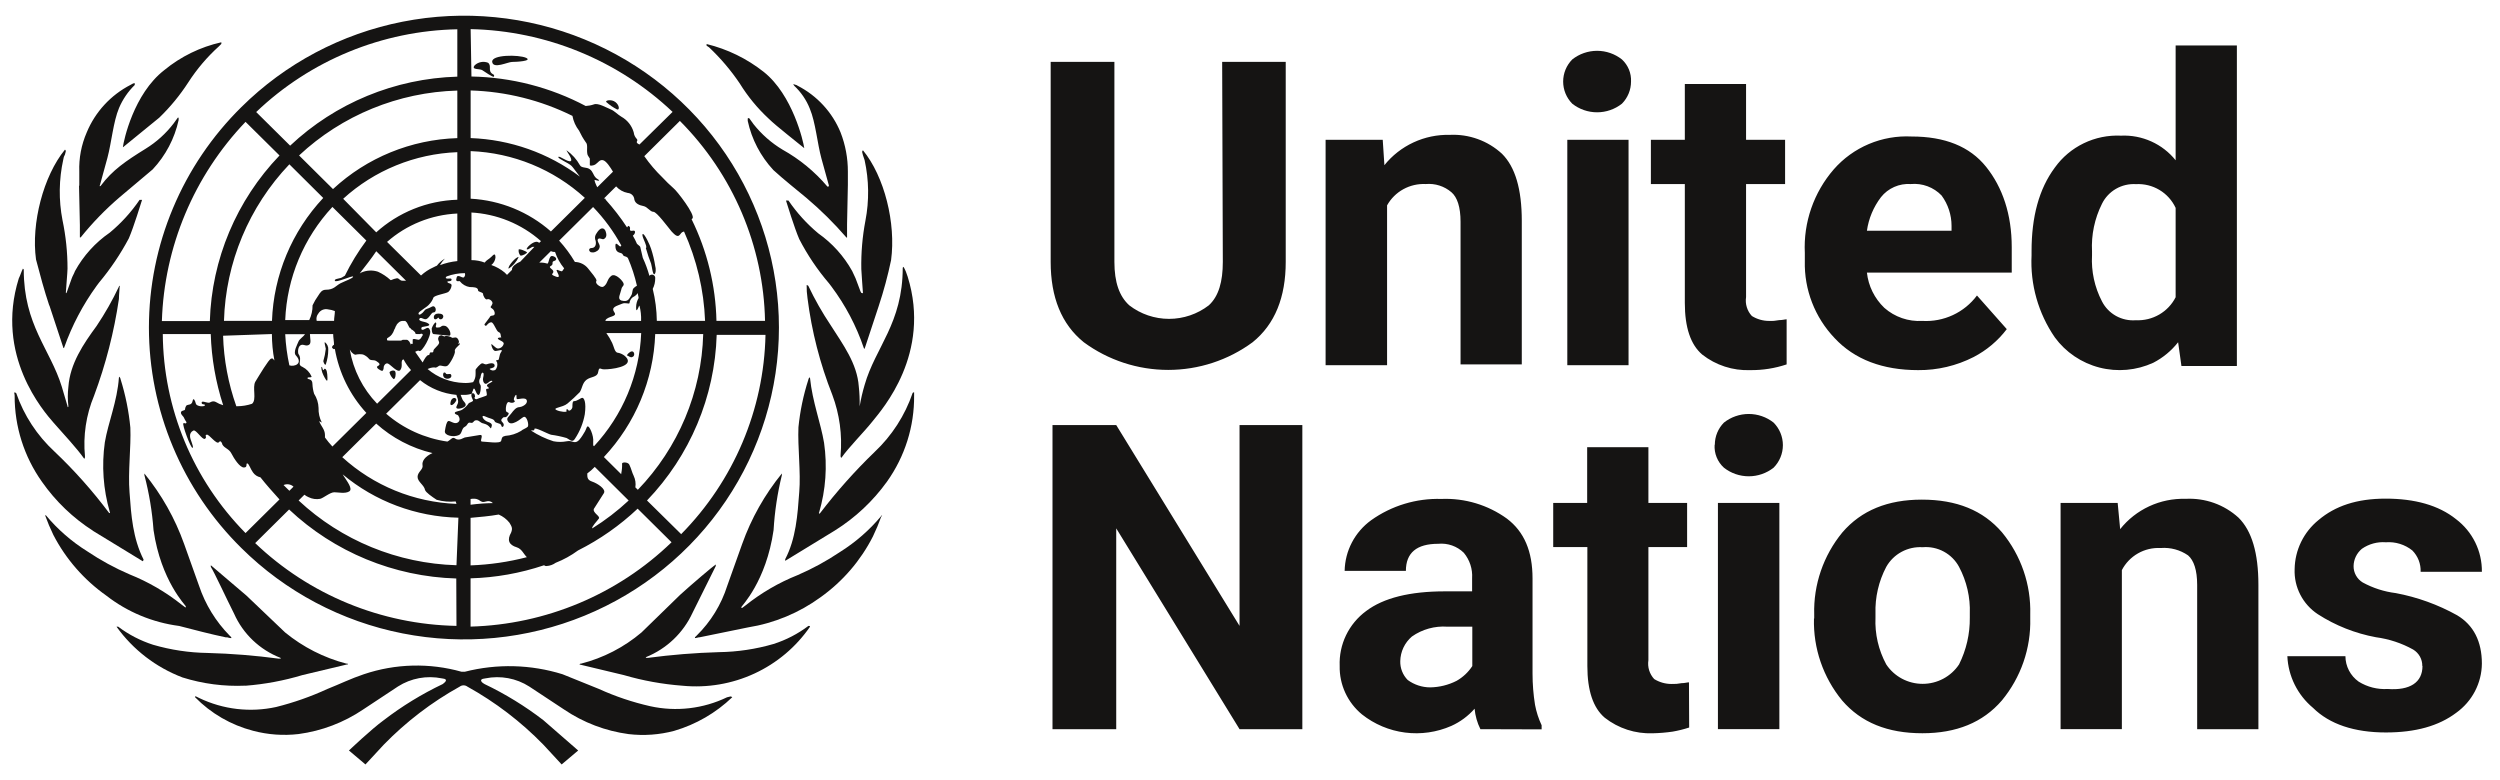 <?xml version="1.0" encoding="utf-8"?>
<svg xmlns="http://www.w3.org/2000/svg" width="141" height="44" viewBox="0 0 141 44" fill="none">
<g id="Logo_of_the_United_Nations 1" clip-path="url(#clip0_3293_6317)">
<path id="path927" d="M68.93 3.491H72.515V14.772C72.515 16.759 71.908 18.286 70.648 19.302C69.272 20.316 67.602 20.863 65.887 20.863C64.171 20.863 62.502 20.316 61.125 19.302C59.865 18.286 59.258 16.759 59.258 14.772V3.491H62.852V14.772C62.852 15.927 63.134 16.718 63.693 17.222C64.333 17.716 65.122 17.984 65.934 17.984C66.745 17.984 67.534 17.716 68.175 17.222C68.734 16.714 68.967 15.882 68.967 14.772L68.93 3.491ZM80.414 10.38C79.973 10.358 79.534 10.458 79.148 10.671C78.762 10.883 78.444 11.2 78.231 11.583V20.598H74.764V7.883H77.986L78.08 9.316C78.519 8.768 79.081 8.329 79.721 8.032C80.361 7.735 81.061 7.589 81.768 7.606C82.305 7.58 82.842 7.661 83.347 7.844C83.852 8.026 84.315 8.307 84.709 8.67C85.455 9.409 85.829 10.657 85.829 12.461V20.552H82.375V12.506C82.375 11.674 82.187 11.12 81.859 10.841C81.662 10.672 81.432 10.544 81.184 10.465C80.936 10.386 80.674 10.357 80.414 10.38ZM88.162 4.6C88.162 4.134 88.346 3.686 88.675 3.353C89.073 3.038 89.567 2.866 90.076 2.866C90.585 2.866 91.079 3.038 91.477 3.353C91.648 3.511 91.783 3.705 91.872 3.92C91.96 4.136 92.001 4.368 91.99 4.6C91.99 5.067 91.806 5.515 91.477 5.848C91.079 6.163 90.585 6.334 90.076 6.334C89.567 6.334 89.073 6.163 88.675 5.848C88.346 5.515 88.162 5.067 88.162 4.6ZM91.85 7.883V20.598H88.396V7.883H91.85ZM100.766 20.552C100.105 20.774 99.41 20.883 98.712 20.875C97.733 20.912 96.772 20.6 96.005 19.997C95.351 19.44 95.024 18.469 95.024 17.084V10.38H93.11V7.883H95.024V4.739H98.478V7.883H100.679V10.38H98.478V16.759C98.449 16.95 98.463 17.144 98.52 17.328C98.576 17.512 98.674 17.682 98.806 17.823C99.099 18.006 99.439 18.102 99.786 18.1C99.974 18.108 100.161 18.092 100.345 18.055C100.533 18.055 100.672 18.009 100.766 18.009V20.552ZM113.182 18.563C112.686 19.218 112.048 19.755 111.316 20.135C110.349 20.629 109.275 20.883 108.187 20.875C106.181 20.875 104.594 20.273 103.474 19.071C102.356 17.898 101.752 16.336 101.792 14.725V14.264C101.709 12.543 102.294 10.855 103.428 9.548C103.969 8.93 104.645 8.443 105.405 8.122C106.165 7.802 106.989 7.657 107.814 7.699C109.683 7.699 111.089 8.253 112.017 9.409C112.944 10.566 113.462 12.091 113.462 13.94V15.373H105.294C105.376 16.129 105.723 16.832 106.275 17.361C106.565 17.618 106.905 17.816 107.273 17.943C107.641 18.07 108.031 18.123 108.421 18.1C109.014 18.134 109.607 18.02 110.144 17.77C110.682 17.52 111.149 17.14 111.501 16.666L113.182 18.563ZM107.768 10.38C107.448 10.358 107.128 10.414 106.835 10.543C106.542 10.672 106.285 10.87 106.087 11.12C105.664 11.674 105.391 12.326 105.294 13.014H110.067V12.737C110.067 12.123 109.871 11.524 109.506 11.027C109.285 10.796 109.013 10.617 108.712 10.505C108.411 10.393 108.088 10.35 107.768 10.38ZM123.033 20.643L122.846 19.302C122.468 19.783 121.991 20.177 121.446 20.459C120.496 20.896 119.422 20.991 118.408 20.73C117.394 20.468 116.504 19.866 115.89 19.026C114.958 17.666 114.498 16.044 114.58 14.402V14.171C114.58 12.225 114.999 10.657 115.89 9.455C116.309 8.868 116.872 8.395 117.524 8.08C118.177 7.764 118.9 7.617 119.625 7.651C120.213 7.624 120.799 7.736 121.335 7.978C121.87 8.219 122.34 8.583 122.706 9.04V2.565H126.16V20.643H123.033ZM117.99 14.402C117.941 15.301 118.134 16.197 118.551 16.997C118.727 17.343 119.003 17.629 119.344 17.819C119.686 18.008 120.076 18.093 120.466 18.061C120.926 18.083 121.382 17.971 121.78 17.741C122.177 17.511 122.499 17.171 122.706 16.764V11.725C122.511 11.305 122.194 10.952 121.794 10.713C121.395 10.474 120.932 10.36 120.466 10.385C120.072 10.361 119.679 10.454 119.338 10.651C118.997 10.849 118.723 11.142 118.551 11.494C118.135 12.325 117.942 13.249 117.99 14.175V14.402ZM73.452 23.973V41.125H69.91L62.955 29.799V41.125H59.361V23.973H62.955L69.91 35.3V23.973H73.452ZM83.495 41.125C83.315 40.764 83.204 40.372 83.167 39.971C82.806 40.383 82.359 40.714 81.857 40.941C81.037 41.301 80.134 41.431 79.245 41.316C78.356 41.202 77.516 40.848 76.816 40.293C76.412 39.96 76.09 39.542 75.872 39.068C75.654 38.595 75.547 38.08 75.558 37.559C75.534 36.962 75.657 36.367 75.917 35.827C76.178 35.287 76.567 34.818 77.052 34.461C78.032 33.721 79.525 33.352 81.486 33.352H83.027V32.612C83.06 32.093 82.893 31.581 82.56 31.178C82.371 30.993 82.144 30.852 81.894 30.764C81.644 30.676 81.377 30.644 81.113 30.67C79.899 30.67 79.292 31.179 79.292 32.197H75.838C75.848 31.639 75.988 31.091 76.247 30.596C76.506 30.101 76.877 29.672 77.331 29.342C78.484 28.519 79.88 28.096 81.3 28.14C82.621 28.087 83.92 28.478 84.988 29.249C85.968 29.989 86.435 31.098 86.435 32.625V37.992C86.435 38.581 86.482 39.169 86.575 39.75C86.65 40.149 86.775 40.537 86.948 40.905V41.136L83.495 41.125ZM80.656 38.768C81.177 38.761 81.689 38.635 82.152 38.399C82.51 38.196 82.814 37.91 83.038 37.566V35.345H81.637C80.923 35.294 80.213 35.49 79.63 35.901C79.428 36.074 79.266 36.287 79.153 36.526C79.04 36.765 78.98 37.025 78.975 37.289C78.97 37.485 79.004 37.68 79.076 37.862C79.148 38.045 79.256 38.211 79.394 38.351C79.759 38.619 80.2 38.765 80.654 38.768H80.656ZM95.269 41.032C94.963 41.132 94.651 41.209 94.334 41.264C93.963 41.318 93.589 41.349 93.214 41.357C92.235 41.393 91.275 41.082 90.507 40.479C89.854 39.922 89.527 38.951 89.527 37.566V30.856H87.601V28.365H89.516V25.221H92.97V28.365H95.153V30.856H92.97V37.235C92.941 37.425 92.955 37.62 93.011 37.804C93.068 37.988 93.166 38.157 93.297 38.299C93.591 38.481 93.931 38.577 94.278 38.576C94.465 38.583 94.653 38.568 94.837 38.531C95.024 38.531 95.164 38.483 95.258 38.483L95.269 41.032ZM96.716 25.082C96.716 24.616 96.9 24.168 97.229 23.835C97.627 23.52 98.121 23.348 98.63 23.348C99.139 23.348 99.633 23.52 100.031 23.835C100.367 24.174 100.555 24.631 100.555 25.106C100.555 25.582 100.367 26.038 100.031 26.378C99.632 26.692 99.139 26.863 98.63 26.863C98.121 26.863 97.627 26.692 97.229 26.378C97.049 26.215 96.909 26.014 96.818 25.789C96.727 25.565 96.689 25.323 96.705 25.082H96.716ZM100.356 28.365V41.123H96.891V28.365H100.356ZM102.321 34.885V34.653C102.275 32.974 102.838 31.334 103.908 30.03C104.982 28.78 106.476 28.179 108.39 28.179C110.355 28.179 111.844 28.78 112.918 30.03C113.989 31.333 114.553 32.974 114.506 34.653V34.885C114.548 36.565 113.98 38.205 112.905 39.506C111.831 40.753 110.338 41.355 108.423 41.355C106.458 41.355 104.969 40.753 103.895 39.506C102.825 38.202 102.262 36.562 102.308 34.883L102.321 34.885ZM105.777 34.606V34.837C105.737 35.754 105.947 36.664 106.384 37.473C106.608 37.81 106.912 38.086 107.271 38.278C107.629 38.469 108.03 38.569 108.437 38.569C108.844 38.569 109.245 38.469 109.603 38.278C109.962 38.086 110.267 37.81 110.491 37.473C110.9 36.654 111.108 35.751 111.097 34.837V34.606C111.131 33.69 110.921 32.782 110.491 31.972C110.296 31.608 109.997 31.308 109.632 31.111C109.267 30.913 108.851 30.827 108.436 30.863C108.023 30.837 107.611 30.928 107.248 31.124C106.885 31.32 106.586 31.614 106.384 31.972C105.957 32.784 105.748 33.691 105.777 34.606ZM121.857 30.908C121.41 30.885 120.967 30.991 120.579 31.212C120.192 31.433 119.877 31.76 119.673 32.154V41.123H116.217V28.365H119.437L119.577 29.844C120.014 29.293 120.576 28.851 121.217 28.554C121.857 28.257 122.56 28.113 123.267 28.134C123.811 28.105 124.356 28.184 124.869 28.366C125.382 28.549 125.853 28.832 126.254 29.198C127 29.937 127.374 31.185 127.374 32.988V41.125H123.92V32.988C123.92 32.156 123.732 31.602 123.407 31.323C122.957 31.012 122.412 30.865 121.865 30.908H121.857ZM136.617 37.559C136.62 37.374 136.574 37.191 136.484 37.029C136.393 36.867 136.262 36.731 136.102 36.634C135.453 36.273 134.74 36.038 134.002 35.94C132.835 35.724 131.722 35.283 130.727 34.642C130.307 34.365 129.966 33.986 129.737 33.54C129.507 33.095 129.397 32.599 129.417 32.099C129.425 31.567 129.55 31.043 129.783 30.564C130.017 30.084 130.354 29.662 130.771 29.325C131.705 28.538 132.917 28.123 134.552 28.123C136.187 28.123 137.539 28.493 138.519 29.28C138.979 29.628 139.351 30.077 139.604 30.593C139.857 31.108 139.985 31.675 139.978 32.249H136.524C136.532 32.027 136.495 31.807 136.415 31.6C136.334 31.393 136.212 31.205 136.056 31.046C135.636 30.71 135.102 30.544 134.563 30.584C134.082 30.547 133.604 30.678 133.209 30.953C133.066 31.073 132.95 31.221 132.869 31.389C132.789 31.556 132.745 31.739 132.742 31.924C132.739 32.109 132.785 32.292 132.875 32.454C132.965 32.617 133.096 32.753 133.255 32.85C133.833 33.166 134.467 33.37 135.122 33.451C136.335 33.679 137.502 34.1 138.578 34.699C139.51 35.254 139.978 36.178 139.978 37.428C139.973 37.97 139.839 38.504 139.588 38.986C139.336 39.468 138.974 39.884 138.53 40.202C137.55 40.941 136.244 41.311 134.563 41.311C132.788 41.311 131.389 40.849 130.454 39.923C130.022 39.563 129.671 39.118 129.422 38.617C129.173 38.116 129.031 37.569 129.007 37.01H132.282C132.283 37.291 132.351 37.567 132.481 37.816C132.611 38.065 132.798 38.281 133.028 38.444C133.516 38.748 134.088 38.893 134.663 38.859C135.923 38.952 136.628 38.489 136.628 37.562L136.617 37.559Z" fill="#151413"/>
<path id="path929" d="M41.015 39.322C39.667 39.974 38.136 40.154 36.672 39.83C35.677 39.605 34.708 39.279 33.78 38.857L31.725 38.027C29.938 37.472 28.03 37.423 26.217 37.886H26.029C24.221 37.377 22.3 37.426 20.521 38.027C19.822 38.258 19.167 38.58 18.468 38.857C17.538 39.285 16.569 39.626 15.573 39.875C14.11 40.195 12.581 40.016 11.233 39.367L11.045 39.274C10.999 39.274 10.999 39.274 10.999 39.32C11.896 40.236 13.028 40.892 14.274 41.216C15.111 41.438 15.982 41.501 16.842 41.4C18.148 41.225 19.395 40.75 20.484 40.014L22.448 38.716C23.18 38.25 24.068 38.086 24.92 38.26C25.387 38.306 25.014 38.537 24.968 38.582C23.791 39.143 22.677 39.825 21.645 40.617C20.944 41.125 19.68 42.328 19.68 42.328L20.612 43.115L21.641 42.003C22.902 40.707 24.349 39.601 25.935 38.721C25.996 38.676 26.069 38.653 26.145 38.653C26.22 38.653 26.294 38.676 26.354 38.721C27.94 39.601 29.387 40.707 30.649 42.003L31.677 43.115L32.609 42.328L30.644 40.617C29.615 39.826 28.504 39.144 27.33 38.582C27.236 38.537 26.911 38.306 27.378 38.26C28.232 38.087 29.12 38.252 29.852 38.721L31.817 40.018C32.904 40.755 34.151 41.229 35.456 41.404C36.316 41.505 37.188 41.443 38.024 41.22C39.254 40.859 40.377 40.209 41.299 39.324C41.273 39.299 41.24 39.283 41.205 39.279L41.019 39.324M45.593 35.302C45.001 35.749 44.337 36.094 43.628 36.32C42.627 36.612 41.591 36.767 40.548 36.781C39.205 36.82 37.864 36.929 36.533 37.105C36.439 37.105 36.393 37.105 36.439 37.06C37.601 36.588 38.538 35.695 39.059 34.562L40.369 31.926V31.836C40.277 31.881 38.969 32.99 38.362 33.546L36.179 35.672C35.193 36.507 34.027 37.109 32.771 37.43H32.725L32.679 37.475L35.181 38.074C36.261 38.39 37.372 38.591 38.495 38.675C39.885 38.81 41.286 38.573 42.551 37.987C43.816 37.402 44.898 36.49 45.685 35.347C45.685 35.3 45.639 35.3 45.591 35.3M49.7 29.105C49.035 29.901 48.248 30.587 47.366 31.139C46.614 31.644 45.817 32.078 44.984 32.437C43.924 32.861 42.933 33.438 42.043 34.149L41.858 34.288C41.81 34.288 41.81 34.288 41.81 34.24C41.81 34.193 43.211 32.809 43.63 29.896C43.692 28.851 43.848 27.814 44.098 26.797V26.704C43.129 27.894 42.371 29.239 41.858 30.681L41.017 33.038C40.68 34.1 40.088 35.065 39.29 35.849L39.196 35.94V35.987C39.29 35.987 39.382 35.94 39.476 35.94L42.183 35.386C43.671 35.149 45.08 34.562 46.292 33.676C47.535 32.786 48.544 31.613 49.233 30.255C49.408 29.893 49.564 29.522 49.7 29.143C49.791 29.053 49.746 29.053 49.7 29.098M51.473 22.163C51.041 23.429 50.305 24.571 49.327 25.491C48.214 26.567 47.184 27.723 46.246 28.951C46.246 28.996 46.152 28.951 46.198 28.906C46.572 27.63 46.668 26.29 46.477 24.974C46.292 23.865 45.822 22.663 45.685 21.322L45.639 21.277C45.639 21.322 45.591 21.367 45.591 21.415C45.31 22.287 45.123 23.186 45.032 24.096C44.984 25.206 45.172 26.639 45.078 27.749C44.984 29.046 44.89 30.385 44.285 31.539V31.632L47.084 29.922C48.237 29.201 49.237 28.263 50.027 27.163C51.038 25.743 51.573 24.045 51.556 22.308V22.122C51.52 22.128 51.487 22.144 51.462 22.17" fill="#151413"/>
<path id="path931" d="M48.484 22.909C48.492 22.539 48.476 22.168 48.436 21.8C48.344 20.503 47.55 19.441 46.849 18.34C46.375 17.632 45.954 16.89 45.589 16.122C45.564 16.096 45.531 16.081 45.495 16.076C45.491 16.323 45.507 16.571 45.543 16.816C45.779 18.685 46.249 20.518 46.943 22.271C47.351 23.361 47.51 24.526 47.408 25.684C47.408 25.777 47.408 25.777 47.453 25.822C47.875 25.221 48.715 24.388 49.228 23.742C49.742 23.095 52.543 19.951 51.193 15.605C51.136 15.412 51.058 15.225 50.96 15.049L50.914 15.097C50.914 18.238 49.373 19.581 48.766 21.707C48.648 22.102 48.555 22.503 48.486 22.909M48.532 16.437L48.253 15.695L48.063 15.287C47.594 14.445 46.941 13.719 46.15 13.161C45.506 12.624 44.94 12.001 44.469 11.31H44.329C44.375 11.449 44.797 12.837 45.076 13.483C45.537 14.377 46.101 15.215 46.757 15.981L46.897 16.165C47.683 17.216 48.298 18.384 48.718 19.625C48.718 19.637 48.722 19.648 48.731 19.657C48.74 19.665 48.751 19.67 48.764 19.67L49.558 17.265C49.841 16.414 50.074 15.548 50.257 14.671C50.538 12.59 49.883 9.954 48.67 8.475C48.644 8.5 48.628 8.533 48.624 8.568L48.67 8.752L48.764 9.031C49.012 10.156 49.028 11.32 48.809 12.452C48.638 13.351 48.561 14.264 48.578 15.179C48.578 15.317 48.67 16.476 48.67 16.519C48.67 16.563 48.624 16.519 48.578 16.519M44.788 4.832C45.176 5.194 45.479 5.637 45.674 6.129C46.002 6.914 46.093 8.075 46.329 8.94L46.751 10.465C46.751 10.512 46.703 10.558 46.657 10.512C45.948 9.676 45.093 8.974 44.133 8.439C43.506 8.062 42.953 7.576 42.5 7.005L42.266 6.68C42.26 6.674 42.253 6.669 42.245 6.666C42.237 6.663 42.228 6.661 42.219 6.661C42.21 6.661 42.202 6.663 42.194 6.666C42.186 6.669 42.178 6.674 42.172 6.68V6.819C42.395 7.855 42.895 8.813 43.62 9.593C44.227 10.149 44.879 10.657 45.486 11.165C46.291 11.846 47.041 12.588 47.729 13.384C47.729 13.384 47.774 13.431 47.774 13.384V12.644L47.82 10.426V9.686C47.823 8.928 47.683 8.175 47.408 7.468C46.942 6.33 46.081 5.395 44.98 4.832C44.934 4.786 44.84 4.786 44.746 4.739C44.75 4.775 44.767 4.808 44.794 4.832M39.991 2.669C40.641 3.283 41.221 3.965 41.72 4.704C42.172 5.437 42.721 6.105 43.353 6.691C43.773 7.109 45.035 8.08 45.36 8.356C45.314 7.987 44.705 5.351 43.074 4.055C42.127 3.306 41.028 2.77 39.851 2.483V2.576L39.991 2.669ZM13.847 38.675C14.937 38.591 16.014 38.389 17.06 38.074L19.582 37.473H19.628C19.628 37.467 19.627 37.461 19.625 37.456C19.622 37.45 19.619 37.445 19.614 37.441C19.61 37.437 19.605 37.433 19.6 37.431C19.594 37.429 19.588 37.428 19.582 37.428H19.534C18.268 37.096 17.089 36.496 16.08 35.67L13.897 33.589L11.89 31.879V31.972C12.076 32.249 12.777 33.775 13.2 34.606C13.706 35.749 14.648 36.647 15.82 37.103C15.866 37.149 15.82 37.149 15.726 37.149C14.395 36.971 13.055 36.863 11.711 36.827C10.668 36.812 9.632 36.656 8.631 36.364C7.923 36.136 7.258 35.792 6.666 35.345H6.572C7.5 36.642 8.795 37.638 10.292 38.208C11.438 38.568 12.639 38.725 13.84 38.671M12.766 35.942C12.86 35.942 12.906 35.99 13.045 35.99V35.942L12.954 35.851C12.171 35.056 11.581 34.094 11.227 33.04L10.386 30.683C9.872 29.241 9.114 27.896 8.144 26.706V26.799C8.411 27.815 8.583 28.852 8.659 29.898C9.078 32.763 10.48 34.152 10.48 34.197C10.48 34.242 10.48 34.29 10.432 34.242L10.246 34.104C9.356 33.394 8.365 32.818 7.306 32.394C6.473 32.036 5.675 31.601 4.924 31.096C4.042 30.546 3.254 29.859 2.59 29.064H2.544C2.679 29.441 2.835 29.812 3.011 30.173C3.716 31.533 4.741 32.706 5.998 33.594C7.187 34.518 8.606 35.109 10.105 35.304C10.993 35.535 11.88 35.767 12.766 35.953M5.251 29.944L8.052 31.654C8.078 31.629 8.094 31.596 8.098 31.561C7.491 30.359 7.397 29.066 7.306 27.77C7.212 26.613 7.397 25.227 7.352 24.118C7.263 23.19 7.078 22.273 6.799 21.383C6.799 21.337 6.753 21.292 6.753 21.244L6.707 21.292C6.614 22.633 6.101 23.835 5.913 24.944C5.727 26.259 5.822 27.597 6.192 28.873C6.24 28.921 6.146 28.966 6.146 28.921C5.22 27.683 4.189 26.526 3.066 25.461C2.089 24.557 1.352 23.43 0.917 22.178C0.893 22.153 0.861 22.136 0.826 22.131C0.778 22.131 0.826 22.224 0.826 22.317C0.82 24.054 1.357 25.75 2.365 27.171C3.137 28.275 4.121 29.218 5.26 29.946M4.747 25.876C4.793 25.831 4.793 25.831 4.793 25.738C4.68 24.573 4.856 23.399 5.306 22.317C5.964 20.552 6.434 18.723 6.707 16.861C6.707 16.63 6.753 16.212 6.753 16.122C6.707 16.122 6.707 16.122 6.707 16.167C6.343 16.937 5.921 17.68 5.446 18.388C4.699 19.404 3.952 20.513 3.858 21.809C3.813 22.177 3.813 22.55 3.858 22.918C3.858 22.93 3.853 22.942 3.845 22.95C3.836 22.959 3.825 22.963 3.812 22.963V22.918L3.485 21.809C2.83 19.681 1.339 18.349 1.339 15.196L1.291 15.151C1.199 15.334 1.151 15.52 1.059 15.704C-0.296 20.051 2.459 23.195 3.024 23.843C3.59 24.492 4.334 25.275 4.751 25.876M2.786 17.227L3.579 19.631C3.585 19.631 3.591 19.63 3.596 19.628C3.602 19.625 3.607 19.622 3.611 19.618C3.616 19.614 3.619 19.609 3.621 19.603C3.624 19.598 3.625 19.592 3.625 19.586C4.063 18.353 4.676 17.188 5.446 16.126L5.585 15.94C6.231 15.168 6.794 14.331 7.266 13.444C7.546 12.796 7.967 11.41 8.013 11.271H7.873C7.403 11.962 6.837 12.585 6.192 13.12C5.375 13.682 4.702 14.427 4.227 15.293C4.181 15.432 4.088 15.57 4.042 15.709L3.762 16.496C3.762 16.496 3.714 16.589 3.714 16.496C3.714 16.403 3.808 15.339 3.808 15.155C3.809 14.234 3.714 13.315 3.524 12.413C3.305 11.281 3.321 10.117 3.57 8.992C3.58 8.894 3.612 8.799 3.664 8.715C3.664 8.67 3.71 8.577 3.71 8.529C3.71 8.482 3.71 8.484 3.664 8.439C2.45 9.918 1.749 12.599 2.031 14.634C2.262 15.512 2.496 16.39 2.778 17.229M4.457 10.478L4.505 12.698V13.39H4.55C5.209 12.57 5.944 11.812 6.745 11.126L8.611 9.554C9.341 8.774 9.847 7.813 10.074 6.773V6.637H10.028L9.795 6.959C9.359 7.53 8.821 8.016 8.207 8.393C7.087 9.087 6.341 9.595 5.686 10.473C5.64 10.521 5.592 10.521 5.64 10.428L6.059 8.901C6.293 8.023 6.387 6.869 6.714 6.09C6.92 5.604 7.221 5.163 7.6 4.793V4.691C7.507 4.691 7.461 4.736 7.367 4.784C6.248 5.36 5.372 6.31 4.893 7.465C4.588 8.165 4.444 8.923 4.472 9.684V10.469M6.948 8.296L8.982 6.637C9.602 6.038 10.151 5.37 10.618 4.648C11.101 3.898 11.681 3.215 12.345 2.615L12.484 2.475V2.384C11.301 2.649 10.197 3.188 9.264 3.956C7.535 5.297 6.976 7.93 6.93 8.3M25.704 22.639C25.844 22.453 25.516 22.315 25.422 22.639C25.328 22.963 25.564 22.87 25.704 22.639ZM29.252 14.502C29.112 14.454 28.597 15.056 28.691 15.151C28.936 14.991 29.13 14.766 29.252 14.502ZM29.346 14.409C29.437 14.454 29.765 14.271 29.719 14.223C29.673 14.175 29.252 13.992 29.252 14.085C29.245 14.142 29.249 14.2 29.265 14.256C29.282 14.312 29.309 14.364 29.346 14.409ZM35.647 20.141C35.834 20.096 35.786 19.817 35.647 19.817C35.507 19.817 35.319 20.048 35.367 20.048C35.415 20.048 35.553 20.187 35.647 20.141ZM33.358 13.989C33.219 13.989 33.173 14.13 33.313 14.221C33.367 14.238 33.425 14.243 33.481 14.235C33.538 14.227 33.592 14.207 33.64 14.175C33.694 14.151 33.74 14.113 33.773 14.063C33.806 14.014 33.824 13.957 33.826 13.899C33.826 13.758 33.64 13.574 33.732 13.481C33.824 13.388 33.965 13.529 34.059 13.481C34.102 13.46 34.138 13.426 34.163 13.386C34.188 13.345 34.2 13.297 34.199 13.25C34.199 13.159 34.153 12.88 33.965 12.88C33.778 12.88 33.592 13.25 33.592 13.25C33.569 13.301 33.558 13.356 33.558 13.412C33.558 13.468 33.569 13.523 33.592 13.574C33.64 13.758 33.592 13.989 33.358 13.989Z" fill="#151413"/>
<path id="path933" d="M36.439 14.033C36.518 14.315 36.612 14.593 36.721 14.865C36.766 15.004 36.814 15.514 36.906 15.466C36.998 15.419 37 15.142 36.954 15.004C36.904 14.674 36.825 14.349 36.721 14.033C36.672 13.847 36.347 13.155 36.253 13.2C36.159 13.245 36.393 13.663 36.439 13.849C36.485 14.035 36.393 13.942 36.439 14.035M34.806 6.174C34.946 6.22 34.946 5.943 34.712 5.759C34.478 5.575 34.105 5.666 34.199 5.759C34.382 5.923 34.586 6.063 34.806 6.174ZM27.804 4.187C27.477 4.001 27.758 3.724 27.525 3.538C27.4 3.489 27.263 3.476 27.131 3.501C26.999 3.525 26.877 3.586 26.778 3.677C26.544 3.956 27.057 3.863 27.197 3.956C27.337 4.049 27.804 4.371 27.852 4.326C27.861 4.314 27.867 4.301 27.869 4.287C27.871 4.273 27.87 4.258 27.866 4.244C27.861 4.231 27.854 4.219 27.843 4.209C27.833 4.199 27.82 4.191 27.806 4.187M29.673 3.262C29.254 3.076 27.708 3.076 27.76 3.493C27.813 3.91 28.647 3.493 28.88 3.493C29.114 3.493 30.046 3.445 29.673 3.262ZM25.422 21.106C25.33 21.06 25.191 21.151 25.143 21.06C25.095 20.97 25.003 21.013 25.003 21.06C24.99 21.1 24.987 21.142 24.995 21.182C25.003 21.223 25.021 21.261 25.049 21.292C25.101 21.336 25.167 21.36 25.235 21.36C25.304 21.36 25.37 21.336 25.422 21.292C25.445 21.266 25.458 21.233 25.458 21.199C25.458 21.164 25.445 21.131 25.422 21.106ZM24.536 18.009C24.675 18.009 24.675 17.916 24.724 17.916C24.771 17.916 24.724 18.009 24.863 18.009C25.003 18.009 25.143 17.685 24.724 17.685C24.396 17.685 24.442 18.009 24.536 18.009ZM25.097 18.379C24.863 18.331 24.909 18.47 24.724 18.47C24.442 18.517 24.675 18.286 24.584 18.193C24.536 18.148 24.396 18.379 24.35 18.517C24.35 18.61 24.35 18.794 24.442 18.84L25.33 18.933C25.516 18.933 25.33 18.424 25.097 18.379ZM22.202 21.383C22.296 21.383 22.342 21.106 22.296 20.967C22.25 20.829 21.968 20.922 21.968 21.013C22.006 21.157 22.088 21.286 22.202 21.383ZM18.468 21.383C18.468 21.292 18.468 20.922 18.375 20.829C18.281 20.736 18.281 20.874 18.235 20.874C18.189 20.874 18.187 20.691 18.141 20.691C18.095 20.691 18.141 20.967 18.235 21.151C18.329 21.335 18.468 21.614 18.468 21.383ZM18.375 20.552C18.466 20.284 18.514 20.003 18.514 19.72C18.52 19.64 18.506 19.561 18.473 19.488C18.441 19.416 18.391 19.352 18.329 19.302C18.281 19.302 18.329 19.441 18.375 19.672C18.35 19.907 18.303 20.14 18.235 20.366C18.235 20.412 18.329 20.643 18.375 20.552Z" fill="#151413"/>
<path id="path935" d="M13.613 30.908C16.096 33.369 19.26 35.045 22.705 35.724C26.15 36.404 29.721 36.056 32.967 34.725C36.213 33.394 38.987 31.14 40.938 28.247C42.89 25.354 43.932 21.953 43.932 18.474C43.932 14.995 42.89 11.594 40.938 8.701C38.987 5.809 36.213 3.554 32.967 2.223C29.721 0.892 26.15 0.544 22.705 1.224C19.26 1.903 16.096 3.58 13.613 6.04C11.96 7.671 10.649 9.609 9.755 11.743C8.86 13.876 8.399 16.164 8.399 18.474C8.399 20.785 8.86 23.072 9.755 25.206C10.649 27.34 11.96 29.277 13.613 30.908ZM9.178 18.84H11.886C11.929 20.204 12.165 21.556 12.587 22.855C12.438 22.812 12.296 22.75 12.165 22.669C11.98 22.576 11.84 22.715 11.792 22.715C11.606 22.715 11.373 22.576 11.373 22.715C11.373 22.853 11.558 22.762 11.558 22.855C11.558 22.948 11.091 22.946 11.045 22.762C10.999 22.578 10.905 22.392 10.86 22.624C10.814 22.855 10.626 22.808 10.532 22.855C10.474 22.918 10.441 22.999 10.438 23.084C10.438 23.177 10.205 23.132 10.205 23.27C10.205 23.409 10.344 23.456 10.392 23.595C10.44 23.733 10.578 23.826 10.486 23.872C10.395 23.917 10.438 23.826 10.344 23.872C10.251 23.917 10.766 25.305 10.86 25.258C10.954 25.21 10.718 24.797 10.718 24.609C10.71 24.542 10.724 24.474 10.757 24.416C10.791 24.358 10.843 24.311 10.905 24.285C11.045 24.194 11.418 24.84 11.56 24.747C11.702 24.654 11.515 24.564 11.654 24.516C11.794 24.468 12.215 25.117 12.355 24.933C12.449 24.795 12.541 25.024 12.541 25.072C12.68 25.303 12.914 25.303 13.054 25.58C13.194 25.857 13.521 26.367 13.755 26.367C13.988 26.367 13.848 26.136 13.942 26.136C14.036 26.136 14.128 26.458 14.268 26.644C14.367 26.786 14.518 26.886 14.689 26.921C15.014 27.338 15.39 27.753 15.763 28.168L13.848 30.065C10.881 27.057 9.208 23.026 9.181 18.82M24.632 14.984L24.444 15.077C24.187 15.192 23.951 15.348 23.745 15.538L21.83 13.643C22.927 12.676 24.326 12.111 25.793 12.043V14.725C25.457 14.758 25.128 14.836 24.813 14.956C24.889 14.821 24.983 14.696 25.092 14.586C24.909 14.691 24.75 14.834 24.625 15.004M23.173 19.395V19.488C23.173 19.395 23.127 19.35 23.079 19.257C23.033 19.209 22.988 19.164 22.939 19.164H22.715L22.623 19.209H21.968C21.876 19.209 21.828 19.209 21.828 19.164C21.782 18.98 22.062 19.119 22.25 18.563C22.296 18.517 22.296 18.424 22.341 18.379L22.389 18.286L22.435 18.238L22.481 18.193C22.518 18.158 22.562 18.131 22.611 18.115C22.66 18.099 22.712 18.094 22.763 18.1H22.857L22.948 18.193L23.088 18.47C23.136 18.517 23.182 18.517 23.182 18.563C23.252 18.598 23.316 18.644 23.37 18.701L23.416 18.749V18.794C23.461 18.84 23.461 18.84 23.509 18.84H23.695C23.789 18.794 23.789 18.84 23.837 18.84V18.887C23.837 18.933 23.837 18.933 23.789 18.98C23.789 19.026 23.743 19.026 23.743 19.071C23.695 19.119 23.649 19.164 23.603 19.164C23.524 19.154 23.447 19.138 23.37 19.119C23.322 19.119 23.276 19.119 23.276 19.164V19.395M18.152 23.835C18.019 23.577 17.956 23.291 17.966 23.002C17.957 22.719 17.87 22.444 17.715 22.206C17.66 22.027 17.629 21.841 17.621 21.653C17.621 21.329 17.342 21.422 17.342 21.329C17.342 21.236 17.573 21.329 17.573 21.236C17.471 21.001 17.289 20.809 17.06 20.693C16.826 20.6 16.92 20.462 16.92 20.323C16.93 20.258 16.927 20.192 16.911 20.129C16.895 20.065 16.866 20.006 16.826 19.953C16.781 19.767 16.826 19.443 17.06 19.443C17.154 19.443 17.294 19.536 17.433 19.443C17.573 19.35 17.481 19.073 17.481 18.842H18.791C18.791 19.028 18.839 19.259 18.839 19.443C18.745 19.491 18.7 19.584 18.745 19.629C18.791 19.674 18.839 19.722 18.885 19.674C19.117 21.022 19.733 22.276 20.662 23.288L18.748 25.184C18.597 25.023 18.457 24.853 18.328 24.674V24.535C18.328 24.213 18.095 24.027 18.001 23.75M16.32 20.606C16.194 20.028 16.116 19.44 16.086 18.848H17.206C17.115 18.989 16.881 19.127 16.833 19.266C16.785 19.404 16.508 19.867 16.693 20.051C17.115 20.513 16.599 20.699 16.32 20.606ZM16.553 27.448L16.32 27.68L15.992 27.357C16.084 27.316 16.187 27.302 16.287 27.318C16.387 27.334 16.48 27.379 16.553 27.448ZM19.448 15.555C19.401 15.555 19.401 15.603 19.355 15.603C19.215 15.741 18.842 15.693 18.887 15.834C18.933 15.975 19.916 15.51 19.916 15.603C19.916 15.695 19.494 15.834 19.215 15.972C18.936 16.111 18.842 16.342 18.374 16.342C18.141 16.342 18.047 16.526 17.955 16.664C17.829 16.839 17.719 17.025 17.628 17.22C17.633 17.508 17.568 17.794 17.44 18.053H16.086C16.181 15.68 17.124 13.418 18.748 11.671L20.662 13.568C20.197 14.191 19.79 14.857 19.448 15.555ZM21.221 14.169L22.902 15.834H22.715C22.529 15.834 22.529 15.693 22.389 15.693C22.108 15.741 22.062 15.834 22.016 15.786C21.808 15.597 21.572 15.441 21.315 15.324C21.009 15.223 20.675 15.24 20.381 15.371C20.335 15.371 20.335 15.417 20.289 15.417C20.614 15.001 20.944 14.584 21.221 14.169ZM18.887 17.544C18.887 17.728 18.842 17.914 18.842 18.098H17.861C17.843 18.026 17.841 17.951 17.858 17.879C17.874 17.807 17.907 17.74 17.955 17.683C18.01 17.589 18.095 17.516 18.195 17.474C18.296 17.433 18.408 17.424 18.514 17.451C18.642 17.465 18.768 17.496 18.887 17.544ZM19.728 19.718L19.822 19.856C19.916 19.949 20.007 20.04 20.101 19.994C20.225 19.971 20.351 19.971 20.475 19.994C20.601 20.044 20.714 20.123 20.802 20.226C20.896 20.364 21.082 20.271 21.221 20.364C21.361 20.457 21.501 20.55 21.315 20.641C21.13 20.732 21.501 20.92 21.549 20.92C21.597 20.92 21.643 20.827 21.643 20.689C21.643 20.641 21.734 20.457 21.876 20.503C22.018 20.548 22.435 21.058 22.575 20.872C22.715 20.686 22.623 20.457 22.669 20.364C22.67 20.34 22.681 20.317 22.698 20.3C22.715 20.283 22.738 20.273 22.763 20.271C22.875 20.489 23.016 20.691 23.182 20.872L21.269 22.769C20.459 21.927 19.922 20.864 19.728 19.718ZM21.221 13.105L19.355 11.211C21.118 9.606 23.4 8.674 25.793 8.583V11.265C24.091 11.319 22.465 11.975 21.208 13.114M18.78 10.664L16.868 8.767C19.289 6.504 22.465 5.202 25.793 5.108V7.79C23.184 7.872 20.695 8.891 18.789 10.657M18.23 11.165C16.458 13.057 15.431 15.518 15.34 18.098H12.632C12.727 14.806 14.039 11.663 16.32 9.267L18.23 11.165ZM15.335 18.84C15.336 19.337 15.383 19.832 15.475 20.321C15.429 20.321 15.429 20.18 15.289 20.228C15.15 20.276 14.634 21.151 14.403 21.525C14.215 21.848 14.495 22.542 14.215 22.773C13.945 22.864 13.661 22.911 13.375 22.912H13.329C12.874 21.632 12.622 20.291 12.582 18.935L15.335 18.84ZM25.745 35.3C21.502 35.218 17.446 33.55 14.392 30.631L16.305 28.735C18.857 31.137 22.214 32.523 25.734 32.627L25.745 35.3ZM25.745 31.879C22.426 31.782 19.258 30.482 16.842 28.227L17.169 27.902C17.24 27.96 17.319 28.006 17.403 28.041C17.605 28.142 17.835 28.175 18.058 28.134C18.245 28.088 18.619 27.764 18.852 27.764C19.086 27.764 19.459 27.857 19.693 27.718C19.927 27.58 19.551 27.117 19.411 26.886C19.366 26.838 19.366 26.793 19.32 26.748C21.152 28.279 23.458 29.143 25.854 29.198L25.745 31.879ZM25.745 28.419C23.35 28.327 21.067 27.393 19.304 25.785L21.217 23.889C22.117 24.7 23.209 25.273 24.391 25.554C23.972 25.738 23.785 26.015 23.832 26.246C23.881 26.477 23.551 26.616 23.551 26.895C23.551 27.174 23.924 27.357 23.972 27.634C24.018 27.773 24.346 28.004 24.627 28.188C24.976 28.286 25.341 28.318 25.701 28.281L25.745 28.419ZM25.651 24.721C25.511 24.628 25.418 24.814 25.232 24.905C23.952 24.721 22.753 24.176 21.778 23.333L23.691 21.439C24.277 21.912 24.992 22.202 25.745 22.271C25.745 22.362 25.839 22.455 25.839 22.641C25.839 22.827 25.699 22.918 25.745 23.011C25.791 23.104 26.212 23.011 26.258 22.872C26.304 22.734 26.118 22.641 26.073 22.503C26.024 22.41 26.024 22.362 25.979 22.271H26.118C26.261 22.279 26.403 22.263 26.54 22.224C26.564 22.222 26.587 22.212 26.604 22.195C26.62 22.178 26.63 22.155 26.631 22.131C26.631 22.085 26.68 22.04 26.68 21.992C26.68 21.945 26.725 21.947 26.725 21.902L26.773 21.947C26.819 22.04 26.913 22.317 27.005 22.271C27.096 22.226 27.147 21.809 27.099 21.716C27.053 21.656 27.028 21.583 27.028 21.508C27.028 21.433 27.053 21.36 27.099 21.3C27.099 21.253 27.147 20.976 27.238 21.021C27.33 21.067 27.238 21.3 27.238 21.391C27.238 21.532 27.332 21.716 27.472 21.623C27.566 21.577 27.66 21.439 27.754 21.484C27.848 21.53 27.52 21.623 27.472 21.716C27.424 21.809 27.612 21.854 27.566 21.902C27.52 21.949 27.472 21.902 27.426 21.947C27.38 21.992 27.52 22.271 27.426 22.317C27.332 22.362 27.005 22.455 26.913 22.503C26.821 22.55 26.725 22.455 26.773 22.41C26.821 22.364 26.773 22.178 26.68 22.178C26.586 22.178 26.586 22.224 26.586 22.317C26.586 22.41 26.68 22.548 26.68 22.594C26.68 22.639 26.54 22.687 26.446 22.732C26.347 22.878 26.22 23.003 26.073 23.102C25.933 23.195 25.651 23.195 25.651 23.288C25.651 23.381 25.793 23.381 25.839 23.426C25.933 23.564 25.979 23.75 25.793 23.843C25.608 23.936 25.372 23.703 25.278 23.75C25.184 23.798 25.138 24.027 25.092 24.304C25.046 24.581 25.605 24.674 25.885 24.535C26.073 24.445 26.024 24.166 26.212 24.073C26.4 23.98 26.352 23.796 26.54 23.843C26.727 23.891 26.68 23.703 26.865 23.703C27.051 23.703 27.053 23.843 27.286 23.889C27.66 23.982 27.66 24.259 27.706 24.12C27.751 23.982 27.799 23.889 27.52 23.796C27.241 23.703 27.099 23.381 27.332 23.474C27.612 23.612 27.845 23.612 27.893 23.75C27.941 23.889 28.219 23.843 28.267 23.982C28.312 24.213 28.5 23.982 28.361 23.843C28.221 23.705 28.267 23.657 28.361 23.564C28.454 23.471 28.5 23.612 28.64 23.426C28.78 23.24 28.592 23.288 28.546 23.195C28.5 23.102 28.546 22.594 28.734 22.687C28.922 22.78 29.107 22.641 29.013 22.594C28.919 22.546 29.059 22.271 29.107 22.271C29.155 22.271 29.107 22.455 29.153 22.503C29.199 22.55 29.666 22.362 29.714 22.594C29.762 22.825 29.387 22.963 29.293 22.963C29.107 22.963 28.965 23.149 28.826 23.333C28.686 23.517 28.546 23.564 28.64 23.75C28.734 23.936 28.919 23.889 29.107 23.796C29.295 23.703 29.433 23.564 29.526 23.519C29.714 23.426 29.854 23.982 29.76 24.073C29.666 24.163 29.481 24.213 29.387 24.304C29.118 24.466 28.814 24.562 28.5 24.583C28.312 24.628 28.312 24.674 28.267 24.86C28.221 25.046 27.38 24.905 27.192 24.905C27.005 24.905 27.332 24.49 27.053 24.535L26.212 24.674C26.166 24.674 25.885 24.905 25.651 24.721ZM28.127 29.02C28.365 29.122 28.574 29.281 28.734 29.483C28.874 29.714 28.919 29.807 28.826 30.039C28.592 30.454 28.686 30.731 29.153 30.871C29.433 30.962 29.526 31.241 29.714 31.425C28.677 31.695 27.612 31.85 26.54 31.888V29.206C27.053 29.159 27.612 29.113 28.127 29.02ZM26.54 28.467V28.142C27.147 28.049 27.005 28.419 27.426 28.281C27.491 28.26 27.56 28.258 27.626 28.274C27.692 28.291 27.752 28.325 27.799 28.374C27.378 28.381 26.957 28.412 26.54 28.467ZM26.54 35.354V32.618C27.952 32.579 29.35 32.33 30.688 31.879C30.706 31.896 30.728 31.91 30.753 31.917C30.777 31.925 30.802 31.928 30.828 31.924C31.013 31.913 31.191 31.849 31.341 31.741C31.789 31.565 32.213 31.331 32.6 31.046C33.831 30.427 34.964 29.633 35.963 28.689L37.875 30.584C34.833 33.525 30.783 35.224 26.533 35.341M34.094 11.161L34.749 10.512C34.92 10.704 35.15 10.834 35.404 10.882C35.501 10.888 35.592 10.929 35.661 10.997C35.73 11.065 35.771 11.156 35.777 11.252C35.825 11.483 36.056 11.576 36.29 11.622C36.524 11.667 36.663 11.946 36.851 11.946C37.039 11.946 37.644 12.776 37.877 13.055C38.017 13.194 38.205 13.425 38.345 13.239C38.484 13.053 38.484 13.101 38.578 13.055C39.297 14.645 39.7 16.357 39.766 18.098H37.045C37.037 17.49 36.96 16.885 36.814 16.294C36.909 16.108 36.957 15.902 36.954 15.693C36.959 15.654 36.95 15.614 36.93 15.58C36.91 15.545 36.879 15.518 36.842 15.503C36.806 15.487 36.764 15.484 36.726 15.493C36.687 15.503 36.652 15.524 36.626 15.555C36.53 15.207 36.405 14.867 36.253 14.539C36.207 14.353 36.159 14.123 36.113 13.938C36.113 13.892 36.019 13.845 35.925 13.752C35.858 13.593 35.78 13.439 35.692 13.291C35.834 13.198 35.88 12.967 35.692 13.012C35.413 13.06 35.6 12.874 35.506 12.781C35.413 12.688 35.413 12.781 35.367 12.828C35.004 12.274 34.598 11.748 34.153 11.256V11.211C34.059 11.211 34.059 11.163 34.105 11.163M35.74 26.836C35.646 26.652 35.6 26.421 35.506 26.235C35.458 26.051 35.085 26.051 35.085 26.144C35.093 26.33 35.077 26.516 35.039 26.698V26.748L34.059 25.777C35.834 23.884 36.862 21.421 36.954 18.84H39.661C39.574 22.12 38.26 25.251 35.974 27.625L35.834 27.487C35.869 27.266 35.836 27.04 35.74 26.838M33.498 28.694C33.64 28.462 33.919 28.045 34.059 27.814C34.199 27.582 33.685 27.26 33.404 27.165C33.122 27.07 33.122 26.933 33.122 26.702C33.274 26.593 33.415 26.469 33.544 26.332L35.456 28.229C34.825 28.817 34.138 29.344 33.404 29.801C33.356 29.708 33.683 29.384 33.777 29.245C33.871 29.107 33.404 28.923 33.496 28.692M34.664 17.64C34.43 17.317 34.758 17.27 35.083 17.131C35.271 17.041 35.504 17.179 35.504 17.086C35.511 17.022 35.532 16.961 35.563 16.905C35.595 16.849 35.638 16.8 35.69 16.762C35.803 16.711 35.9 16.631 35.971 16.53C35.971 16.623 36.017 16.716 36.017 16.809C35.927 16.964 35.879 17.139 35.877 17.317C35.877 17.456 35.877 17.64 36.017 17.317C36.017 17.27 36.063 17.27 36.063 17.224C36.138 17.511 36.17 17.807 36.157 18.102H34.151V18.057C34.29 17.826 34.806 17.871 34.664 17.64ZM35.037 13.849C35.037 13.855 35.036 13.861 35.034 13.867C35.032 13.873 35.029 13.878 35.024 13.882C35.02 13.887 35.015 13.89 35.009 13.893C35.003 13.895 34.997 13.896 34.991 13.896C34.943 13.942 34.709 13.572 34.709 13.849C34.709 14.126 34.803 14.219 34.991 14.266C35.179 14.314 35.083 14.405 35.225 14.45C35.294 14.462 35.359 14.495 35.41 14.543C35.63 15.05 35.802 15.576 35.923 16.115C35.854 16.15 35.791 16.197 35.738 16.253C35.644 16.346 35.69 16.53 35.598 16.669C35.456 16.9 35.41 17.041 35.037 16.948C34.803 16.855 34.991 16.578 35.037 16.346C35.083 16.115 35.177 16.16 35.177 16.022C35.177 15.884 34.709 15.373 34.476 15.559C34.242 15.745 34.29 15.929 34.102 16.115C34.011 16.208 33.917 16.208 33.777 16.115C33.638 16.022 33.589 15.929 33.638 15.838C33.685 15.747 33.31 15.328 33.17 15.144C33.081 15.032 32.968 14.94 32.839 14.876C32.71 14.812 32.568 14.777 32.424 14.774C32.17 14.344 31.872 13.941 31.535 13.572L33.45 11.676C34.074 12.323 34.608 13.05 35.037 13.838M31.817 15.136L31.723 15.274C31.677 15.367 31.443 15.181 31.395 15.229C31.347 15.276 31.723 15.737 31.349 15.598C30.976 15.46 31.21 15.46 31.21 15.319C31.21 15.179 30.882 15.09 31.07 14.997C31.258 14.904 31.07 14.766 31.256 14.718C31.441 14.671 31.395 14.489 31.162 14.441C30.928 14.394 30.976 14.95 30.836 14.859C30.7 14.819 30.557 14.803 30.415 14.811L31.07 14.162C31.142 14.199 31.223 14.215 31.304 14.208C31.416 14.545 31.59 14.858 31.817 15.133M31.07 24.518C31.37 24.558 31.666 24.62 31.956 24.704C32.142 24.797 32.284 24.981 32.424 24.75C32.704 24.33 32.894 23.859 32.983 23.363C33.076 22.669 32.937 22.438 32.843 22.438C32.749 22.438 32.563 22.624 32.376 22.624C32.284 22.624 32.284 22.808 32.284 22.946C32.284 23.084 32.096 23.225 32.05 23.132C32.004 23.039 31.908 23.084 31.956 23.177C32.004 23.27 31.583 23.225 31.395 23.132C31.116 22.994 31.723 22.994 32.002 22.762C32.247 22.558 32.481 22.342 32.703 22.113C32.843 21.884 32.843 21.605 33.076 21.422C33.31 21.238 33.683 21.283 33.731 21.004C33.779 20.725 33.825 20.773 33.965 20.82C34.105 20.868 35.413 20.773 35.413 20.358C35.413 20.172 35.133 19.942 34.853 19.895C34.666 19.895 34.62 19.525 34.526 19.341C34.434 19.147 34.325 18.961 34.199 18.786H36.163C36.069 21.158 35.126 23.42 33.502 25.167L33.456 25.119V24.936C33.502 24.566 33.223 23.965 33.129 24.055C33.035 24.146 33.129 24.148 32.849 24.566C32.755 24.704 32.616 24.936 32.43 24.936C32.245 24.936 32.242 24.843 31.963 24.888C31.716 24.936 31.463 24.936 31.216 24.888C30.77 24.746 30.345 24.543 29.954 24.287C30.002 24.241 30.142 24.334 30.142 24.196C30.142 24.058 30.889 24.473 31.076 24.518M38.404 30.112L36.491 28.227C38.917 25.699 40.316 22.373 40.421 18.887H43.174C43.087 23.098 41.384 27.119 38.412 30.132M43.161 18.098H40.408C40.364 16.109 39.886 14.153 39.006 12.365L39.054 12.32C39.24 12.134 38.168 10.748 37.98 10.61C37.764 10.421 37.558 10.221 37.364 10.011C36.984 9.643 36.641 9.241 36.338 8.808L38.345 6.819C41.344 9.832 43.063 13.87 43.148 18.1M26.544 1.642C30.796 1.735 34.859 3.4 37.934 6.311L36.065 8.151C35.974 8.106 35.88 8.06 35.925 7.967C36.019 7.829 35.786 7.829 35.74 7.459C35.633 7.086 35.381 6.769 35.039 6.579C34.806 6.44 34.666 6.257 34.432 6.164C34.199 6.071 33.731 5.794 33.498 5.887C33.348 5.939 33.191 5.969 33.033 5.978C31.048 4.927 28.84 4.358 26.59 4.315L26.544 1.642ZM26.544 5.102C28.54 5.162 30.5 5.651 32.286 6.536C32.341 6.839 32.469 7.125 32.659 7.368C32.764 7.595 32.889 7.812 33.033 8.017C33.172 8.155 33.079 8.434 33.124 8.666C33.124 8.756 33.218 8.849 33.266 8.942V9.312C33.266 9.358 33.452 9.358 33.592 9.265C33.731 9.172 33.825 8.988 34.013 9.035C34.201 9.083 34.432 9.451 34.572 9.684L33.685 10.562C33.592 10.378 33.498 10.147 33.546 10.147C33.594 10.147 33.685 10.192 33.731 10.192C33.919 10.192 33.592 10.054 33.592 10.008C33.452 9.868 33.452 9.684 33.266 9.546C33.081 9.407 32.799 9.498 32.705 9.314C32.522 8.985 32.267 8.701 31.959 8.482C31.91 8.482 32.332 8.99 32.192 9.083C32.052 9.176 31.537 8.759 31.491 8.852C31.445 8.945 32.052 9.176 32.238 9.36C32.332 9.453 32.517 9.729 32.705 9.961C30.925 8.627 28.774 7.868 26.544 7.788V5.102ZM26.544 8.523C28.939 8.616 31.222 9.551 32.985 11.159L31.072 13.055C29.817 11.949 28.221 11.297 26.544 11.206V8.523ZM26.544 11.983C28.014 12.057 29.414 12.628 30.511 13.6L30.417 13.693L30.326 13.648C30.092 13.555 29.625 14.018 29.718 14.063C29.812 14.108 29.998 13.879 30.092 13.925H30.138L29.345 14.757C29.112 14.85 28.878 15.034 28.878 15.172V15.22L28.596 15.503L28.457 15.365C28.235 15.182 27.982 15.04 27.71 14.947C27.775 14.897 27.829 14.834 27.869 14.763C27.909 14.692 27.934 14.613 27.944 14.532C27.944 14.255 27.85 14.346 27.71 14.487C27.57 14.627 27.43 14.671 27.337 14.809C27.098 14.718 26.845 14.671 26.59 14.671V11.989L26.544 11.983ZM26.217 15.404C26.232 15.442 26.236 15.485 26.228 15.526C26.22 15.567 26.2 15.605 26.171 15.635C26.077 15.728 25.797 15.404 25.749 15.68C25.655 15.959 25.937 15.821 25.937 15.866C26.075 16.041 26.275 16.158 26.496 16.191C26.684 16.191 26.963 16.191 26.963 16.375C26.963 16.468 27.197 16.468 27.243 16.561C27.243 16.699 27.385 16.93 27.476 16.883C27.568 16.835 27.71 16.93 27.758 17.023C27.806 17.116 27.758 17.162 27.71 17.253C27.57 17.393 27.85 17.346 27.898 17.622C27.946 17.899 27.664 17.715 27.616 17.901C27.524 18.04 27.43 18.133 27.337 18.271C27.291 18.316 27.385 18.409 27.43 18.364C27.476 18.319 27.57 18.178 27.71 18.178C27.85 18.178 27.989 18.686 28.131 18.734C28.273 18.781 28.223 18.965 28.271 19.011C28.319 19.056 28.037 19.011 28.083 19.104C28.129 19.197 28.411 19.242 28.411 19.38C28.395 19.456 28.355 19.524 28.295 19.575C28.236 19.625 28.161 19.654 28.083 19.657C27.944 19.657 27.71 19.335 27.71 19.426C27.71 19.517 27.804 19.796 27.944 19.796C28.083 19.796 28.411 19.657 28.271 19.843C28.131 20.029 28.177 20.306 28.083 20.306C27.989 20.306 27.944 20.306 28.037 20.444C28.056 20.516 28.057 20.591 28.041 20.663C28.024 20.735 27.991 20.802 27.944 20.859C27.892 20.89 27.831 20.902 27.772 20.894C27.712 20.885 27.657 20.857 27.616 20.814C27.616 20.766 27.898 20.766 27.898 20.628C27.898 20.49 27.758 20.444 27.476 20.537C27.337 20.583 27.291 20.49 27.197 20.49C27.103 20.49 26.823 20.814 26.823 20.859V21.091C26.828 21.256 26.779 21.418 26.684 21.553C26.516 21.591 26.343 21.606 26.171 21.599C25.416 21.578 24.69 21.3 24.116 20.814C24.232 20.756 24.36 20.724 24.49 20.721C24.629 20.766 24.675 20.675 24.769 20.628C24.863 20.58 25.097 20.721 25.236 20.628C25.376 20.535 25.703 19.936 25.655 19.796C25.608 19.655 25.983 19.426 25.937 19.38C25.891 19.335 25.843 19.426 25.843 19.38C25.843 19.335 25.937 19.335 25.843 19.149C25.749 18.963 25.61 19.056 25.516 19.056C25.376 18.965 25.142 18.918 25.097 18.965C25.051 19.013 24.909 18.872 24.863 18.918C24.827 18.92 24.793 18.935 24.767 18.961C24.741 18.986 24.726 19.02 24.723 19.056C24.675 19.149 24.769 19.242 24.769 19.335C24.723 19.519 24.442 19.657 24.442 19.796C24.442 19.934 24.302 19.843 24.256 19.888C24.21 19.934 24.256 20.027 24.162 20.027C24.068 20.027 23.929 20.258 23.837 20.444C23.695 20.258 23.555 20.027 23.416 19.843C23.509 19.795 23.603 19.75 23.649 19.796C23.789 19.888 24.35 18.918 24.256 18.641C24.162 18.364 24.022 18.548 23.883 18.593C23.743 18.639 23.743 18.502 23.789 18.455C23.835 18.407 24.444 18.409 24.116 18.223C23.977 18.133 23.603 18.133 23.649 17.994C23.695 17.856 23.883 17.994 23.929 17.994C24.162 18.085 24.302 17.622 24.442 17.622C24.675 17.622 24.584 17.162 24.35 17.3C24.116 17.438 24.022 17.393 23.929 17.531C23.835 17.67 23.603 17.854 23.603 17.67C23.603 17.577 24.116 17.3 24.21 17.162C24.313 17.056 24.392 16.93 24.442 16.792C24.49 16.651 25.142 16.561 25.282 16.468C25.389 16.372 25.456 16.24 25.47 16.098C25.47 15.959 25.282 16.005 25.236 15.912C25.191 15.819 25.47 15.912 25.47 15.773C25.47 15.635 25.236 15.773 25.142 15.68C25.142 15.635 25.142 15.635 25.191 15.59C25.519 15.469 25.866 15.406 26.217 15.404H26.311ZM25.793 1.642V4.323C22.273 4.426 18.915 5.812 16.364 8.216L14.449 6.319C17.503 3.401 21.558 1.733 25.802 1.651M13.851 6.875L15.765 8.769C13.339 11.297 11.939 14.623 11.835 18.109H9.13C9.261 13.919 10.938 9.921 13.846 6.875" fill="#151413"/>
</g>
<defs>
<clipPath id="clip0_3293_6317">
<rect width="140" height="42.933" fill="white" transform="translate(0.333 0.533)"/>
</clipPath>
</defs>
</svg>